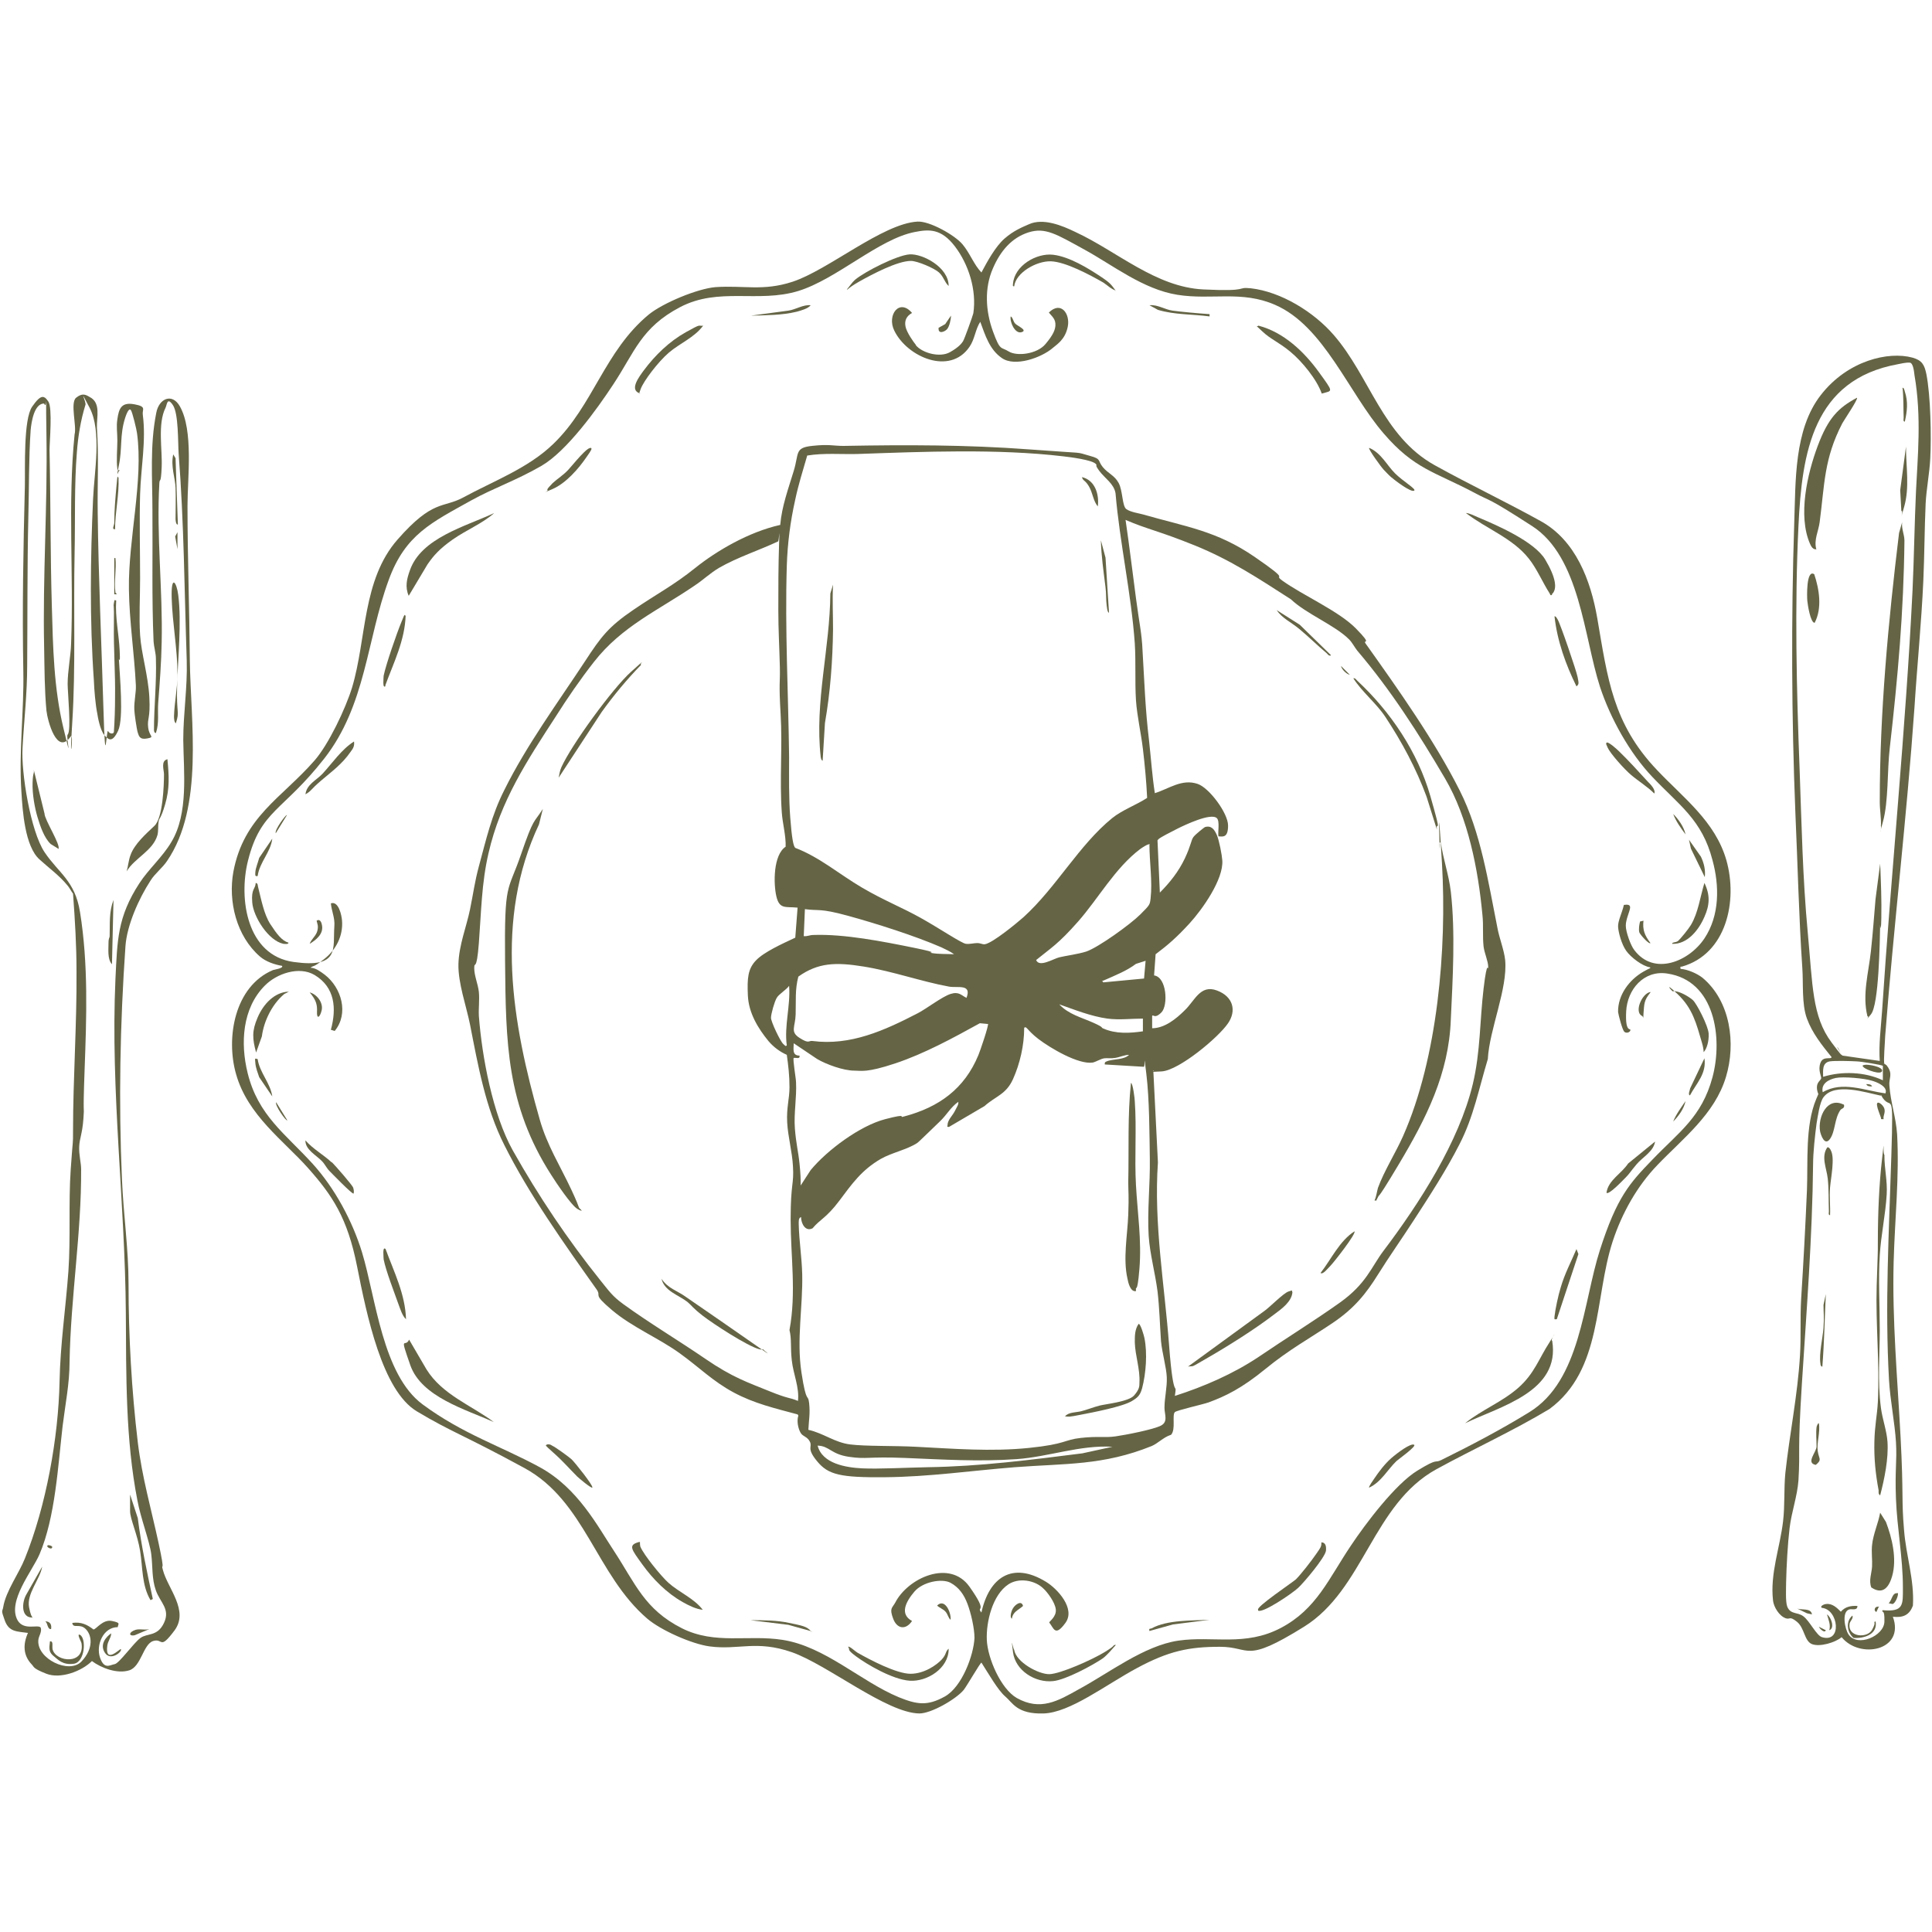 <svg xmlns="http://www.w3.org/2000/svg" xmlns:xlink="http://www.w3.org/1999/xlink" width="1080" zoomAndPan="magnify" viewBox="0 0 810 810" height="1080" preserveAspectRatio="xMidYMid meet" version="1.0"><path fill="#656546" d="M 411.465 114.238 C 413.887 109.715 417.281 103.414 421.156 100.02 C 425.035 96.625 428.754 95.172 431.336 94.039 C 437.316 91.293 445.234 94.523 450.887 97.273 C 468.34 105.352 484.496 120.379 504.531 121.348 C 524.566 122.316 517.945 120.215 524.406 120.863 C 537.172 122.316 550.906 130.879 559.145 140.414 C 574.336 157.863 579.668 182.91 601.48 195.027 C 616.023 203.105 631.371 210.379 645.914 218.457 C 660.617 226.535 666.918 243.34 669.664 259.176 C 674.027 284.543 676.129 303.285 694.711 322.836 C 705.699 334.469 719.109 344.324 723.793 360.645 C 728.641 377.773 723.793 399.91 705.215 405.242 C 704.566 405.402 704.406 404.918 704.566 406.211 C 707.477 406.371 711.516 408.148 713.777 409.926 C 725.57 419.785 727.836 437.559 723.633 451.453 C 718.949 467.125 705.535 477.305 694.871 488.453 C 686.309 497.34 680.008 508.652 676.129 520.445 C 668.375 544.199 671.93 574.254 649.629 590.734 C 634.281 599.945 617.961 607.375 602.289 615.941 C 575.465 630.645 571.91 666.352 546.703 682.027 C 521.5 697.699 524.566 690.426 511.48 690.426 C 498.395 690.426 489.992 692.203 476.742 699.312 C 463.492 706.426 448.625 718.059 437.477 718.379 C 426.328 718.703 424.551 713.855 421.48 711.27 C 418.41 708.688 414.371 701.578 411.465 697.051 C 410.816 697.375 405.324 706.91 404.031 708.523 C 400.801 712.402 390.457 718.379 385.449 718.379 C 371.715 718.219 346.832 697.859 331.965 692.691 C 317.102 687.52 309.668 691.883 297.551 690.266 C 290.117 689.297 277.031 683.48 271.375 678.633 C 249.883 660.211 245.359 629.352 219.832 615.457 C 194.301 601.559 189.293 600.43 174.75 591.703 C 160.207 582.977 153.746 551.309 149.707 530.949 C 145.668 510.59 139.363 501.219 129.184 489.746 C 119.004 478.273 103.816 467.609 98.969 450.32 C 94.609 435.133 98.324 413.48 114.48 406.695 C 114.965 406.535 119.168 405.887 118.199 404.918 C 115.129 404.434 111.41 403.141 108.988 401.039 C 99.133 392.477 95.578 377.934 97.84 365.492 C 102.203 342.387 118.035 334.633 131.77 318.957 C 137.75 312.172 144.859 297.145 147.605 288.258 C 153.746 267.738 151.805 243.176 166.672 226.211 C 181.535 209.246 185.738 213.125 194.141 208.602 C 206.906 201.652 221.445 196.32 231.949 186.141 C 248.754 169.984 253.438 147.199 272.02 131.852 C 278 127.004 292.379 121.023 299.973 120.379 C 311.93 119.57 320.012 122.156 332.289 118.117 C 347.156 113.27 370.098 93.719 384.641 92.91 C 389.648 92.586 400.312 98.566 403.547 102.441 C 406.777 106.32 408.23 110.844 411.465 114.238 Z M 383.996 144.777 C 386.902 148.168 394.176 149.945 398.215 147.684 C 402.254 145.422 403.223 143.809 403.707 143.16 C 404.355 142.191 407.746 132.656 408.07 131.367 C 409.523 121.672 406.133 110.844 400.312 103.25 C 394.496 95.656 389.328 96.141 383.512 97.273 C 368.484 100.18 350.871 116.984 334.715 121.992 C 317.746 127.164 301.43 120.215 285.109 128.781 C 268.789 137.344 266.043 147.684 257.156 161.098 C 250.371 171.438 237.605 189.211 226.941 195.352 C 216.277 201.492 207.066 204.559 197.695 209.73 C 180.891 219.102 169.902 224.113 162.957 243.18 C 153.746 268.223 153.422 295.691 135.973 317.988 C 118.52 340.285 109.312 339.641 103.98 360.809 C 99.938 376.805 103.492 400.555 123.047 403.301 C 142.598 406.051 139.527 397.648 140.172 388.438 C 140.496 384.883 139.043 382.137 138.719 378.742 C 141.949 377.609 143.242 383.75 143.402 386.012 C 143.891 392.477 140.82 398.293 135.809 402.172 C 130.801 406.051 131.934 404.434 130.156 405.727 C 132.254 405.727 134.355 407.34 136.133 408.633 C 143.242 414.129 146.312 424.953 140.336 432.227 L 138.719 431.738 C 141.141 422.852 140.496 413.965 131.934 408.797 C 125.469 404.918 115.938 408.148 110.926 413.32 C 101.555 422.852 100.746 437.395 103.816 449.836 C 108.18 467.609 119.492 475.203 131.125 487.969 C 140.336 498.148 147.766 511.883 151.805 525.133 C 157.621 544.359 160.371 576.352 177.176 588.793 C 193.977 601.234 210.297 606.406 226.293 615.133 C 242.289 623.855 250.531 639.852 257.48 650.355 C 266.367 663.93 270.242 674.754 285.918 682.672 C 299.812 689.621 313.547 685.258 328.09 687.52 C 345.863 690.266 360.891 704.969 376.887 711.594 C 384.48 714.664 388.844 715.312 396.113 711.27 C 403.383 707.23 408.23 693.82 408.555 686.711 C 408.555 682.672 407.102 676.371 405.645 672.492 C 404.191 668.613 402.09 665.543 398.535 663.605 C 394.98 661.668 386.902 663.121 383.348 667.32 C 379.793 671.523 377.047 676.695 382.379 679.602 C 379.793 683.48 376.078 682.996 374.461 678.633 C 372.848 674.27 373.977 674.27 375.27 672.008 C 380.602 661.504 398.215 653.586 406.453 665.223 C 414.695 676.855 409.039 673.137 411.465 676.047 C 414.695 661.344 424.391 654.559 438.445 663.121 C 443.293 666.027 451.051 674.43 446.688 680.41 C 442.324 686.387 441.84 682.672 439.902 680.25 C 439.902 679.762 442.973 677.824 442.648 674.754 C 442.324 671.684 438.93 667.32 437.477 666.027 C 433.922 662.473 427.137 661.344 422.773 664.25 C 416.148 668.613 413.402 679.926 413.727 687.52 C 414.047 695.113 419.543 708.039 426.328 711.918 C 436.184 717.41 443.457 713.211 452.344 708.203 C 464.945 701.414 479.648 689.941 494.031 687.844 C 508.41 685.742 521.984 690.426 537.012 682.512 C 552.035 674.594 557.047 661.828 566.418 647.934 C 572.559 638.723 585 622.242 594.207 616.586 C 603.418 610.93 601.156 613.68 604.387 612.062 C 616.828 605.922 629.434 599.297 641.227 592.027 C 662.719 578.777 663.688 546.137 670.797 524 C 677.906 501.867 683.238 496.047 692.773 486.191 C 703.922 474.559 713.453 468.418 717.977 451.613 C 722.34 435.293 719.109 411.059 698.91 408.148 C 689.219 406.695 682.27 414.773 681.785 423.984 C 681.301 433.195 683.723 430.934 683.562 431.902 C 683.398 432.871 681.785 433.355 680.977 432.547 C 680.168 431.738 678.555 425.602 678.391 424.309 C 678.23 417.199 683.078 410.734 689.055 407.34 C 695.035 403.949 691.965 406.855 691.801 405.562 C 688.57 405.078 683.723 401.363 681.785 398.617 C 679.844 395.871 678.555 391.023 678.391 388.598 C 678.23 386.176 680.168 382.457 680.816 379.387 C 682.109 379.227 683.723 379.066 683.398 380.844 C 683.078 382.621 681.621 385.527 681.621 388.113 C 681.621 390.699 683.723 396.516 685.176 398.293 C 693.418 409.281 708.121 403.141 714.586 393.445 C 721.047 383.75 720.887 371.309 717.977 360.645 C 713.617 343.68 703.922 337.539 692.773 325.746 C 683.238 315.727 675.16 301.184 670.797 287.934 C 664.012 266.93 662.395 233.484 642.359 220.559 C 622.324 207.629 625.715 210.699 617.961 206.5 C 601.48 197.773 592.918 196.645 580.152 181.777 C 565.449 164.812 555.105 136.699 534.586 127.812 C 520.527 121.672 508.086 125.871 493.707 123.609 C 479.328 121.348 466.562 111.168 454.766 104.703 C 442.973 98.242 438.285 95.172 431.176 97.434 C 424.066 99.695 419.379 105.352 416.309 112.461 C 412.594 120.863 413.242 130.559 416.309 138.961 C 419.379 147.363 419.543 145.262 422.934 147.363 C 426.328 149.461 434.73 148.492 438.285 144.293 C 441.84 140.09 442.324 138.152 442.484 136.535 C 442.648 133.789 441.195 132.82 439.738 131.043 C 444.75 126.031 448.789 131.527 447.656 137.02 C 446.527 142.516 442.973 144.453 441.355 145.906 C 436.668 149.945 425.52 153.984 420.027 150.109 C 414.855 146.555 413.078 140.574 410.977 134.922 C 408.879 138.152 408.715 142.191 406.453 145.422 C 398.215 157.543 380.277 149.625 374.945 138.637 C 371.715 132.172 377.047 124.902 382.379 131.203 C 380.117 132.496 379.148 134.273 379.633 136.859 C 380.117 139.445 383.188 143.645 383.996 144.613 Z M 383.996 144.777" fill-opacity="1" fill-rule="nonzero"></path><path fill="#656546" d="M 45.648 307 C 46.297 307.648 47.586 307.809 47.75 306.84 C 48.074 301.992 48.234 297.145 48.234 292.297 C 48.395 282.281 47.586 271.938 47.75 261.922 C 47.91 251.902 47.426 254.812 47.75 252.871 C 48.074 250.934 48.074 251.742 48.719 251.742 C 48.234 258.852 49.852 265.797 50.172 272.746 C 50.496 279.695 49.852 275.332 49.852 276.465 C 50.172 282.926 51.949 301.184 49.527 306.355 C 47.102 311.527 45.488 310.234 43.711 308.133 C 41.934 306.031 40.965 300.375 40.801 299.246 C 39.992 295.367 39.508 289.227 39.348 285.188 C 37.57 259.98 37.895 234.129 39.023 209.086 C 39.508 198.098 42.742 180.809 37.57 170.953 C 32.398 161.098 36.438 168.852 35.793 169.82 C 33.855 176.121 32.723 182.91 32.238 189.535 C 31.105 203.27 31.59 218.133 31.27 232.191 C 30.785 255.297 31.754 280.18 30.301 302.801 C 28.844 325.422 31.105 306.516 29.652 308.777 C 23.836 317.02 19.957 302.152 19.473 297.953 C 18.664 289.391 18.664 280.18 18.504 271.453 C 17.855 241.723 19.957 212.316 19.473 182.746 C 18.988 153.18 20.121 173.539 18.504 169.176 C 14.301 169.176 13.172 176.93 12.848 180.324 C 12.039 191.957 12.203 205.047 11.879 216.84 C 11.395 237.523 11.555 258.203 11.395 278.887 C 11.395 291.004 10.102 301.668 9.457 313.465 C 8.809 323.969 12.848 348.527 18.664 357.254 C 24.48 365.977 31.43 369.211 33.531 382.297 C 37.086 404.273 36.277 426.57 35.469 448.543 C 34.66 470.52 35.469 462.277 34.984 468.902 C 34.5 475.527 33.367 477.145 33.207 480.699 C 33.047 484.254 34.016 487.484 34.016 490.23 C 34.176 516.73 29.652 543.875 29.168 570.859 C 29.168 580.07 27.391 588.633 26.258 597.844 C 24.32 614.484 23.191 636.137 16.566 651.648 C 13.496 658.758 2.992 671.363 7.355 679.277 C 9.941 683.805 15.918 680.895 17.051 682.348 C 17.695 684.125 16.242 685.902 16.078 687.52 C 15.273 695.438 29.008 702.062 34.176 696.566 C 39.348 691.074 38.539 685.582 35.953 682.996 C 33.367 680.41 30.621 682.996 30.301 680.41 C 34.016 679.926 36.438 681.055 39.188 683.156 C 40.316 683.156 43.062 678.793 46.941 679.602 C 50.82 680.41 49.527 680.734 49.363 682.188 C 43.227 682.188 40.156 689.781 41.934 694.953 C 43.711 700.121 46.133 698.023 48.074 697.699 C 50.012 697.375 55.988 688.812 58.898 686.711 C 61.809 684.609 66.008 686.227 68.754 680.41 C 71.5 674.594 67.141 671.848 65.363 666.836 C 63.586 661.828 64.07 656.98 63.422 651.648 C 62.777 646.316 58.898 636.301 57.605 629.027 C 52.598 603.5 52.922 576.516 52.758 550.5 C 52.434 503.805 46.297 457.594 48.395 410.574 C 49.203 394.094 49.203 384.559 58.414 370.34 C 62.293 364.363 68.109 359.352 71.824 353.051 C 79.098 341.094 76.996 323.645 76.832 310.234 C 76.832 299.086 78.609 288.418 78.289 276.949 C 77.316 248.023 77.156 219.102 74.895 190.18 C 74.57 185.496 74.895 173.375 72.473 169.82 C 70.047 166.266 70.047 169.66 69.402 170.953 C 66.008 177.738 68.109 188.402 67.785 195.836 C 67.461 203.27 66.977 200.359 66.816 202.461 C 65.523 224.598 68.27 247.219 67.785 269.191 C 67.625 277.918 66.977 286.156 66.332 294.723 C 66.008 298.922 66.816 303.125 65.363 307.324 C 64.715 307.324 64.555 306.516 64.555 306.031 C 64.555 296.336 65.684 286.156 65.363 276.141 C 65.363 273.879 64.555 271.293 64.391 269.031 C 63.586 250.609 64.07 232.352 63.906 214.094 C 63.906 200.359 62.777 186.785 65.523 173.051 C 66.652 167.074 72.148 164.652 75.379 170.305 C 81.195 180.484 78.609 200.359 78.609 212.156 C 78.609 233.32 79.418 255.133 79.582 276.625 C 79.902 302.641 85.559 338.188 70.047 360.969 C 68.109 363.879 64.875 366.301 63.098 369.211 C 58.254 376.641 53.242 387.789 52.598 396.676 C 50.336 429.316 49.688 461.957 51.145 494.758 C 51.789 509.461 53.891 523.68 53.891 538.383 C 53.891 560.195 55.184 582.977 57.766 604.629 C 59.543 619.332 63.422 632.746 66.492 646.965 C 69.562 661.184 67.301 654.559 68.27 658.113 C 70.207 665.867 79.418 675.238 73.117 683.641 C 66.816 692.043 68.43 686.711 64.23 688.004 C 60.031 689.297 59.223 698.668 54.211 700.285 C 49.203 701.898 42.418 699.316 38.539 696.406 C 34.176 700.77 25.289 704 19.473 701.738 C 13.656 699.477 14.301 698.828 13.332 697.859 C 9.617 693.984 9.617 689.297 11.719 684.609 C 7.191 683.965 3.801 684.289 2.023 679.441 C 0.246 674.594 1.055 675.887 1.375 673.625 C 2.508 667 8 659.566 10.426 653.426 C 19.312 631.453 24.48 602.852 24.969 579.262 C 25.289 563.266 27.551 548.562 28.684 532.887 C 29.652 518.832 28.684 504.289 29.652 490.23 C 30.621 476.176 30.621 480.535 30.621 474.234 C 30.621 451.938 32.238 429.641 32.078 407.344 C 32.078 396.355 31.43 385.691 30.621 374.703 C 29.812 373.57 29.168 372.277 28.359 371.309 C 24.969 367.109 20.441 363.879 16.566 360.324 C 10.426 354.828 9.457 339.965 8.969 331.883 C 7.84 314.918 10.102 298.277 9.777 281.473 C 9.293 255.621 9.777 229.766 10.426 203.754 C 10.586 196.16 9.777 175.801 13.496 170.469 C 17.211 165.137 18.504 165.781 20.281 168.367 C 22.059 170.953 20.766 185.496 20.766 188.727 C 21.25 210.539 21.09 232.352 21.734 254.164 C 22.219 271.293 22.543 288.418 26.582 305.223 C 30.621 322.027 27.551 308.777 28.359 307.973 C 29.977 306.516 28.359 290.199 28.359 286.805 C 28.359 281.309 29.652 275.172 29.812 269.84 C 30.945 240.594 28.359 211.184 31.27 182.102 C 32.238 178.707 29.328 168.852 31.914 166.75 C 34.5 164.652 35.953 165.457 37.57 166.43 C 42.418 168.852 40.477 174.828 40.641 179.355 C 41.449 191.473 40.801 202.781 40.965 214.902 C 41.285 242.371 42.578 270.324 43.387 297.793 C 44.195 325.262 44.52 305.547 45.324 306.516 Z M 45.648 307" fill-opacity="1" fill-rule="nonzero"></path><path fill="#656546" d="M 789.719 445.797 C 789.719 445.961 790.852 446.281 791.172 446.93 C 793.758 450.32 791.82 452.098 792.141 455.168 C 792.629 462.117 794.891 468.418 795.375 475.527 C 796.344 493.301 794.406 511.238 793.922 529.012 C 793.273 553.57 795.535 578.129 796.828 602.527 C 798.121 626.926 797.152 628.543 798.281 641.469 C 799.09 652.133 802.645 662.312 802 673.141 C 800.543 677.18 797.797 678.309 793.598 677.824 C 798.766 692.043 779.699 695.758 772.105 686.387 C 769.523 688.648 762.898 690.59 759.664 689.297 C 756.434 688.004 756.594 682.512 753.363 679.926 C 750.133 677.34 750.617 679.117 748.68 678.473 C 745.93 677.5 743.668 673.785 743.348 671.039 C 742.055 659.727 746.254 648.902 747.547 637.914 C 748.355 631.289 747.871 624.18 748.516 617.555 C 750.293 601.234 753.688 584.754 754.656 568.273 C 755.141 560.355 754.656 552.926 755.141 544.523 C 756.109 529.332 756.918 514.145 757.566 499.117 C 758.051 487.16 756.758 471.973 761.441 460.824 C 766.129 449.676 762.574 459.691 762.574 459.371 C 762.574 459.047 761.605 457.43 761.766 455.492 C 761.926 453.555 763.383 452.906 763.543 452.098 C 763.703 451.293 762.09 448.707 763.219 445.637 C 764.352 442.566 767.582 444.344 767.906 443.211 C 763.867 438.203 759.828 433.195 757.566 427.055 C 755.301 420.914 756.109 412.188 755.625 405.727 C 754.172 384.234 753.688 362.422 752.719 340.77 C 751.102 300.699 750.941 259.496 752.234 219.426 C 752.879 201.812 752.07 180.16 763.383 165.621 C 774.691 151.078 791.82 147.199 801.836 149.945 C 805.875 151.078 806.848 153.016 807.652 156.895 C 809.43 165.941 809.754 183.07 809.27 192.281 C 808.945 198.582 807.652 204.883 807.332 211.184 C 806.848 222.012 806.848 232.676 806.363 243.5 C 805.555 261.273 803.777 278.887 802.645 296.66 C 799.414 342.711 793.918 388.598 790.363 434.488 C 790.363 436.102 789.559 445.312 790.043 445.961 Z M 788.102 444.988 C 787.617 437.879 788.586 430.934 789.074 423.824 C 792.949 365.008 798.93 306.355 801.836 247.539 C 802.484 233.645 802.645 219.75 803.293 205.852 C 803.938 191.957 805.715 174.828 802.645 157.219 C 802.484 155.926 802.16 152.207 800.707 152.047 C 799.254 151.887 796.504 152.531 795.699 152.695 C 760.148 159.156 755.465 189.695 754.012 220.559 C 752.395 253.844 753.203 289.227 754.496 322.512 C 755.301 344.973 755.789 368.402 757.887 390.699 C 759.988 412.996 759.664 426.086 767.906 437.07 C 776.145 448.059 769.523 438.203 770.328 439.012 C 771.137 439.82 771.461 441.598 772.43 442.566 L 788.266 444.828 Z M 789.559 446.93 C 789.234 446.445 779.863 444.988 778.41 444.988 C 775.824 444.828 769.359 444.668 767.098 444.988 C 763.867 445.637 764.352 448.867 764.352 451.453 C 772.27 449.027 781.801 449.352 789.395 452.906 L 789.395 446.766 Z M 790.527 458.238 C 791.496 455.492 786.648 453.555 784.711 453.07 C 781.801 452.098 772.754 451.293 769.684 451.938 C 766.613 452.582 763.383 454.359 764.191 457.914 C 772.43 453.07 781.801 457.27 790.527 458.402 Z M 788.586 459.371 C 782.285 458.078 769.199 453.715 764.512 460.016 C 762.898 462.117 762.09 468.258 761.605 471.004 C 760.957 475.852 760.148 483.285 760.148 487.969 C 759.828 518.832 757.402 549.371 755.465 579.906 C 753.523 610.445 754.816 607.215 754.012 620.625 C 753.523 627.41 751.102 633.875 750.293 640.66 C 749.484 647.449 749 656.496 748.84 663.281 C 748.84 665.867 748.516 671.523 749.324 673.625 C 750.777 677.016 753.523 675.723 756.109 677.664 C 758.695 679.602 761.605 685.742 763.867 686.387 C 772.43 688.973 770.812 674.754 763.867 674.109 C 762.734 673.461 764.836 672.492 765.645 672.492 C 768.23 672.168 770.168 674.109 771.785 675.723 C 773.562 673.625 775.984 673.141 778.73 673.301 C 778.73 675.402 776.469 674.43 775.34 674.754 C 771.945 675.723 773.562 683.156 775.016 685.258 C 778.73 690.75 789.879 685.902 790.043 679.926 C 790.203 673.945 788.91 676.695 789.234 675.078 C 798.281 675.887 797.797 672.816 797.797 665.383 C 797.797 653.266 795.375 640.824 794.891 628.383 C 794.406 615.941 795.375 612.707 794.891 604.629 C 794.406 596.551 792.465 587.016 791.98 578.613 C 790.203 547.27 791.98 516.086 792.949 484.738 C 793.922 453.391 792.949 467.289 788.586 459.047 Z M 788.586 459.371" fill-opacity="1" fill-rule="nonzero"></path><path fill="#656546" d="M 50.172 197.129 C 49.043 197.129 49.367 197.129 49.203 196.48 C 48.719 193.09 49.203 188.078 49.203 184.688 C 49.203 181.293 48.719 178.871 49.203 175.801 C 49.852 171.113 50.98 168.527 56.312 169.496 C 61.645 170.469 59.543 171.598 59.867 173.859 C 61.32 184.848 59.059 196.16 58.738 207.145 C 58.414 218.133 58.738 230.898 58.738 242.531 C 58.738 250.289 58.254 258.688 58.738 266.285 C 59.223 273.879 62.129 283.25 62.613 292.297 C 63.098 301.348 61.645 301.184 62.129 305.062 C 62.613 308.941 65.039 308.941 61.809 309.586 C 58.574 310.234 58.254 308.617 57.766 307.164 C 57.281 305.707 56.312 298.762 56.312 297.469 C 56.152 294.238 57.121 290.195 56.961 287.289 C 56.312 274.039 54.211 260.305 54.051 247.055 C 53.727 226.211 60.191 201.492 57.445 181.617 C 57.281 180.16 55.504 172.73 54.859 171.922 C 53.891 170.629 52.598 174.828 52.434 175.316 C 50.172 182.426 51.305 188.078 49.852 195.027 C 48.395 201.977 49.852 196.805 49.852 197.613 Z M 50.172 197.129" fill-opacity="1" fill-rule="nonzero"></path><path fill="#656546" d="M 70.207 318.473 C 70.855 325.258 71.18 330.594 69.238 337.215 C 67.301 343.84 66.816 342.547 66.492 344.488 C 66.168 346.426 66.492 348.203 66.008 350.145 C 64.07 356.77 56.477 359.676 53.082 365.332 C 53.727 363.23 53.891 360.645 54.699 358.547 C 56.312 353.859 61.32 349.496 64.715 346.266 C 68.27 343.035 68.754 329.301 68.754 324.613 C 68.754 322.836 67.301 318.957 70.207 318.312 Z M 70.207 318.473" fill-opacity="1" fill-rule="nonzero"></path><path fill="#656546" d="M 24.645 355.961 C 24.645 355.961 21.734 354.184 21.25 353.859 C 18.504 351.273 16.887 346.426 15.758 342.711 C 14.625 338.992 13.496 333.016 13.656 328.168 C 13.816 323.32 14.465 324.613 14.141 322.676 L 18.664 341.094 C 18.664 343.68 25.613 354.344 24.48 355.961 Z M 24.645 355.961" fill-opacity="1" fill-rule="nonzero"></path><path fill="#656546" d="M 73.926 303.285 C 72.957 303.125 72.957 301.023 72.957 300.215 C 73.117 294.723 74.41 288.418 74.41 282.766 C 74.41 272.262 72.309 261.438 71.984 250.934 C 71.664 240.43 74.086 244.148 74.734 249.48 C 76.188 260.789 74.57 276.141 74.25 287.773 C 73.926 299.406 75.379 298.113 73.762 303.125 Z M 73.926 303.285" fill-opacity="1" fill-rule="nonzero"></path><path fill="#656546" d="M 54.535 626.605 L 57.766 636.461 C 59.223 647.934 61.645 659.242 64.07 670.391 L 63.098 670.875 C 59.383 664.574 59.867 657.141 58.738 650.195 C 57.605 643.246 54.535 636.785 54.535 633.551 Z M 54.535 626.605" fill-opacity="1" fill-rule="nonzero"></path><path fill="#656546" d="M 46.941 404.273 C 45.004 402.172 45.488 398.133 45.488 395.547 C 45.488 392.961 45.973 393.445 45.973 392.316 C 46.133 387.145 45.648 382.457 47.586 377.289 Z M 46.941 404.273" fill-opacity="1" fill-rule="nonzero"></path><path fill="#656546" d="M 13.816 678.148 C 8.648 678.473 9.133 671.684 11.07 668.453 L 17.695 656.82 C 16.727 662.312 11.07 668.129 12.203 673.945 C 13.332 679.762 14.301 677.824 13.98 678.148 Z M 13.816 678.148" fill-opacity="1" fill-rule="nonzero"></path><path fill="#656546" d="M 20.926 688.164 C 22.543 687.844 21.734 690.266 22.059 691.559 C 23.512 696.891 35.633 698.023 34.176 688.973 C 34.176 688.488 31.914 684.609 33.531 685.418 C 36.277 686.871 35.633 696.891 30.945 697.535 C 26.258 698.184 24.32 695.758 22.867 694.629 C 20.281 692.691 20.605 691.234 20.926 688.328 Z M 20.926 688.164" fill-opacity="1" fill-rule="nonzero"></path><path fill="#656546" d="M 74.41 219.91 C 73.762 219.91 73.602 217.973 73.602 217.648 C 73.602 213.285 73.762 208.922 73.602 204.559 C 73.441 200.199 71.5 195.512 72.633 190.504 L 73.602 192.117 L 74.57 219.91 Z M 74.41 219.91" fill-opacity="1" fill-rule="nonzero"></path><path fill="#656546" d="M 48.395 221.848 C 46.617 222.172 47.91 220.234 47.91 219.266 C 47.91 213.934 48.395 208.602 48.879 203.27 C 49.367 197.938 49.203 200.359 49.688 200.199 C 50.012 207.469 48.234 214.738 48.234 222.012 Z M 48.395 221.848" fill-opacity="1" fill-rule="nonzero"></path><path fill="#656546" d="M 62.613 682.996 L 56.477 685.582 C 54.375 686.066 53.727 684.773 55.988 683.641 C 58.254 682.512 60.191 683.641 62.613 682.996 Z M 62.613 682.996" fill-opacity="1" fill-rule="nonzero"></path><path fill="#656546" d="M 50.656 691.398 C 51.465 692.367 46.457 696.566 44.031 693.012 C 41.609 689.457 44.52 686.227 46.617 684.773 C 46.617 686.551 45.324 687.844 45.004 689.781 C 43.871 698.023 50.336 691.074 50.656 691.398 Z M 50.656 691.398" fill-opacity="1" fill-rule="nonzero"></path><path fill="#656546" d="M 48.395 248.512 C 48.395 248.512 49.043 248.996 48.879 249.156 L 47.91 249.156 C 47.91 249.156 47.91 233.969 47.91 233.969 L 48.395 233.969 C 48.879 238.492 47.75 243.984 48.395 248.348 Z M 48.395 248.512" fill-opacity="1" fill-rule="nonzero"></path><path fill="#656546" d="M 74.41 230.25 L 73.441 224.918 L 74.41 223.141 Z M 74.41 230.25" fill-opacity="1" fill-rule="nonzero"></path><path fill="#656546" d="M 21.414 682.996 C 19.797 683.156 20.121 680.57 18.988 679.762 C 21.09 679.762 21.734 681.219 21.414 682.996 Z M 21.414 682.996" fill-opacity="1" fill-rule="nonzero"></path><path fill="#656546" d="M 19.957 647.934 C 20.281 647.609 21.898 648.094 21.898 648.578 C 21.898 650.031 19.148 648.578 19.957 647.934 Z M 19.957 647.934" fill-opacity="1" fill-rule="nonzero"></path><path fill="#656546" d="M 490.477 601.723 C 487.727 602.691 485.465 605.113 482.883 606.246 C 462.523 614.484 446.688 613.516 425.52 615.133 C 407.102 616.586 389.648 619.172 371.07 619.332 C 352.488 619.496 347.316 618.363 342.629 612.707 C 337.945 607.055 340.691 606.73 339.562 604.469 C 338.43 602.207 336.652 602.367 335.684 600.75 C 334.715 599.137 333.906 595.902 334.715 593.48 L 334.391 592.996 C 324.855 590.41 316.293 588.473 307.566 583.785 C 298.844 579.102 293.188 573.281 285.109 567.465 C 276.223 561.004 265.074 556.48 256.508 549.207 C 247.945 541.938 252.469 543.875 250.047 540.484 C 236.637 521.578 221.77 500.734 211.43 480.051 C 203.512 464.379 200.441 446.766 197.047 429.477 C 195.434 421.562 192.039 412.188 192.199 404.273 C 192.363 396.355 195.594 388.438 197.047 381.328 C 198.504 374.219 198.988 369.855 200.766 363.23 C 203.836 351.922 206.098 341.742 211.43 331.238 C 220.801 312.332 233.887 294.559 245.359 277.109 C 251.984 266.93 255.215 262.73 265.395 255.781 C 275.574 248.832 282.363 245.441 291.41 238.168 C 300.457 230.898 314.031 222.98 327.117 220.07 C 327.766 212.316 330.512 204.883 332.773 197.449 C 335.035 190.02 333.098 187.758 340.367 186.949 C 347.641 186.141 349.254 186.949 353.617 186.949 C 379.633 186.465 405.484 186.465 431.336 188.402 C 457.191 190.34 449.918 189.211 457.027 191.148 C 461.875 192.441 460.098 193.09 462.359 195.836 C 464.621 198.582 467.207 199.227 468.984 202.461 C 470.762 205.691 470.438 212.156 472.215 213.449 C 473.992 214.738 477.711 215.227 479.328 215.711 C 497.262 220.879 510.027 222.496 526.023 233.484 C 542.02 244.469 533.453 240.27 537.496 243.34 C 546.219 249.641 561.246 256.105 568.52 263.535 C 575.789 270.969 571.102 267.898 572.559 269.84 C 586.129 288.906 601.48 310.555 611.98 331.398 C 620.867 349.012 623.938 369.695 627.816 389.082 C 628.625 393.445 630.562 398.133 631.047 402.496 C 632.18 414.453 624.426 431.578 623.777 444.02 C 620.062 456.301 617.801 468.258 611.98 479.566 C 606.488 490.395 599.379 501.379 592.754 511.559 C 587.746 519.316 582.574 526.586 577.727 534.344 C 572.879 542.098 568.031 548.398 558.66 554.703 C 549.289 561.004 540.402 565.852 530.547 573.93 C 520.691 582.008 513.742 585.402 506.633 587.988 C 504.371 588.793 493.547 591.219 492.574 592.027 C 491.281 593.32 493.059 599.297 490.961 601.559 Z M 480.941 334.469 C 480.617 327.684 479.973 320.734 479.164 313.949 C 478.355 307.164 476.742 300.375 476.258 293.59 C 475.77 285.836 476.258 277.594 475.77 269.84 C 474.316 248.996 469.469 227.668 467.691 206.824 C 467.047 202.781 463.168 200.52 460.906 197.449 C 458.645 194.383 460.262 195.512 459.453 194.543 C 457.836 192.766 448.465 191.633 445.719 191.312 C 418.25 188.078 387.066 189.371 359.434 190.34 C 352.488 190.504 345.379 189.855 338.43 190.988 C 336.652 197.129 334.715 203.27 333.422 209.406 C 331.32 218.781 330.188 227.668 329.867 237.199 C 329.059 264.02 330.512 290.684 330.836 317.344 C 330.836 325.582 330.672 334.469 331.32 342.871 C 331.965 351.273 332.613 354.828 333.422 355.477 C 343.602 359.352 352.004 366.625 361.375 372.117 C 370.746 377.609 378.016 380.359 386.094 384.883 C 394.176 389.406 403.223 395.547 405 395.707 C 406.777 395.871 408.23 395.387 409.688 395.387 C 411.141 395.387 411.949 396.031 412.918 395.871 C 416.148 395.387 426.328 386.984 429.074 384.559 C 442.809 372.117 452.344 354.344 466.238 343.035 C 470.438 339.641 476.258 337.539 480.781 334.633 Z M 579.988 524.484 C 595.016 504.613 611.66 478.758 617.477 454.523 C 620.707 440.949 620.383 428.023 622 414.453 C 623.617 400.879 623.938 407.828 623.938 405.402 C 623.938 402.98 622.324 399.586 622 396.84 C 621.516 392.637 622 387.789 621.516 383.59 C 619.738 364.523 615.535 342.871 605.844 326.391 C 594.855 307.648 583.059 289.227 569.004 272.746 C 567.871 271.293 566.902 269.355 565.609 268.062 C 559.629 262.082 547.676 257.398 541.211 251.258 C 527.637 242.531 516.004 234.777 500.816 228.637 C 485.629 222.496 481.266 222.012 471.895 217.973 C 473.508 228.957 474.801 239.785 476.258 250.773 C 477.711 261.758 478.68 265.312 479.004 272.586 C 479.812 285.996 480.133 297.145 481.75 310.555 C 482.559 317.828 483.043 325.258 484.172 332.531 C 489.992 330.754 495.484 326.391 502.109 328.652 C 506.957 330.27 514.875 340.934 514.875 346.102 C 514.875 351.273 512.773 350.789 510.836 350.629 C 510.512 348.852 511.48 344.324 510.188 343.035 C 507.766 340.609 496.613 345.941 493.707 347.395 C 490.797 348.852 486.438 351.113 485.789 351.758 C 485.145 352.406 485.305 352.242 485.305 352.727 L 486.273 374.219 C 490.477 370.016 494.191 365.332 496.777 359.836 C 499.363 354.344 499.363 352.242 500.332 350.949 C 501.301 349.656 504.855 346.91 505.18 346.75 C 507.926 345.941 509.219 347.879 510.188 350.145 C 511.156 352.406 512.289 358.383 512.449 360.645 C 513.098 368.562 504.047 381.328 498.715 387.145 C 493.383 392.961 489.668 396.191 484.496 400.07 L 483.852 408.957 C 489.184 409.605 489.828 421.562 486.922 424.469 C 484.012 427.379 483.527 425.117 483.043 425.922 L 483.043 431.094 C 488.215 431.094 493.062 427.215 496.777 423.5 C 500.977 419.461 503.238 412.676 510.188 415.258 C 517.137 417.844 518.43 423.824 514.875 428.992 C 510.836 434.973 494.352 448.707 487.082 449.191 C 479.812 449.676 484.82 449.027 483.527 448.707 L 485.465 487.324 C 483.688 513.336 488.215 538.383 490.152 564.074 C 492.09 589.766 493.547 577.969 492.574 585.238 C 504.695 581.363 516.973 576.031 527.637 568.922 C 538.789 561.328 550.582 554.055 561.73 546.137 C 572.879 538.219 574.98 531.109 579.988 524.484 Z M 334.227 380.52 C 329.383 380.035 326.797 381.328 325.504 375.832 C 324.211 370.34 324.211 358.383 329.383 354.992 C 329.543 350.305 328.09 345.297 327.766 340.609 C 326.797 326.875 328.09 312.98 327.281 299.406 C 326.473 285.836 327.117 286.641 326.957 279.531 C 326.797 272.422 326.312 264.02 326.312 255.781 C 326.312 246.57 326.312 237.359 326.633 227.988 C 326.957 218.617 326.633 227.344 326.148 227.02 C 318.23 230.734 309.184 233.645 301.59 238.008 C 297.711 240.27 294.805 243.18 291.086 245.602 C 275.898 255.941 260.711 262.566 249.078 277.434 C 243.258 284.863 237.926 292.621 232.918 300.539 C 220.961 318.957 209.812 335.762 204.805 357.738 C 201.895 370.18 201.734 382.781 200.766 395.387 C 199.797 407.988 198.824 402.656 198.824 405.887 C 198.824 409.121 200.441 412.676 200.766 415.906 C 201.086 419.137 200.602 422.691 200.766 425.922 C 202.059 443.051 206.582 467.289 214.984 482.312 C 225.809 501.543 238.09 519.801 251.824 536.93 C 255.379 541.289 256.672 543.391 261.355 546.785 C 272.504 554.863 284.461 561.973 295.773 569.727 C 307.082 577.484 313.547 579.586 322.273 583.141 C 330.996 586.695 330.672 585.727 334.551 587.34 C 335.199 581.684 332.613 576.191 331.965 570.375 C 331.32 564.559 331.965 561.648 330.996 557.609 C 333.906 541.938 331.48 526.75 331.48 511.238 C 331.48 495.727 332.938 496.695 332.449 488.938 C 332.129 482.801 330.352 476.66 330.027 470.52 C 329.703 464.379 330.996 460.664 330.996 455.816 C 330.996 450.969 330.512 446.766 329.867 442.242 C 326.957 440.949 324.371 439.012 322.273 436.586 C 317.746 431.094 313.871 424.629 313.547 417.359 C 313.223 410.09 313.547 406.211 316.941 402.656 C 320.332 399.102 327.926 395.707 333.422 393.121 L 334.391 380.52 Z M 482.074 354.02 C 481.59 353.535 478.68 355.477 478.035 355.961 C 467.531 363.879 460.422 376.805 452.02 386.336 C 443.617 395.871 440.547 397.484 434.406 402.496 C 435.699 405.727 441.516 402.008 444.102 401.363 C 446.688 400.719 451.859 400.07 455.414 398.941 C 460.582 397.164 473.992 387.469 478.035 383.43 C 482.074 379.387 482.074 379.387 482.395 376.641 C 483.203 369.531 481.91 361.293 481.91 354.184 Z M 399.992 400.07 C 398.535 398.941 396.273 397.969 394.66 397.164 C 383.512 392.316 367.191 387.145 355.395 383.914 C 343.602 380.68 343.277 381.973 337.461 381.164 L 336.977 392.477 C 338.43 392.637 339.562 391.992 341.016 391.992 C 353.941 391.508 370.262 394.738 383.023 397.324 C 395.789 399.91 387.871 399.102 390.781 399.586 C 393.691 400.07 397.082 399.91 399.992 400.07 Z M 462.523 411.867 L 479.648 410.25 L 480.297 402.816 L 476.258 404.109 C 472.379 407.02 467.855 408.797 463.492 410.734 C 459.129 412.676 462.199 410.41 462.523 411.867 Z M 405.16 418.492 C 407.586 412.352 401.605 414.289 397.891 413.645 C 386.418 411.543 374.137 407.18 362.18 405.242 C 350.227 403.301 342.953 403.625 334.715 409.441 C 333.258 414.773 333.742 419.945 333.582 425.277 C 333.422 430.609 331.16 432.547 335.199 435.133 C 339.238 437.719 338.914 436.266 340.531 436.426 C 356.527 438.527 370.746 432.062 384.801 424.793 C 388.52 422.852 394.98 417.844 398.535 416.715 C 402.09 415.582 403.062 417.359 405.16 418.328 Z M 329.867 438.363 C 328.734 429.961 331.48 421.723 330.836 413.32 C 329.543 415.098 326.633 416.715 325.664 418.328 C 324.695 419.945 323.242 425.117 323.242 426.73 C 323.242 428.348 327.117 436.586 328.41 437.719 C 329.703 438.848 329.059 438.527 329.867 438.363 Z M 479.164 427.055 C 474.316 427.055 469.309 427.699 464.301 427.055 C 457.352 426.086 450.566 423.34 444.102 421.074 C 447.98 425.277 453.473 426.57 458.484 428.832 C 463.492 431.094 461.066 430.609 462.684 431.254 C 467.855 433.516 473.672 433.195 479.164 432.387 Z M 414.211 429.316 L 410.816 428.992 C 399.668 435.133 387.551 441.758 375.43 445.797 C 363.312 449.836 361.211 448.867 358.141 448.867 C 353.617 448.867 346.508 446.281 342.629 444.02 L 332.773 437.395 C 332.773 439.656 331.965 442.566 335.199 442.566 C 335.52 444.184 333.742 443.375 332.773 443.535 C 332.289 444.02 333.742 452.262 333.742 453.715 C 334.066 460.18 332.773 466.801 333.258 473.105 C 333.742 479.406 334.715 482.961 335.199 487.809 C 335.684 492.656 335.684 493.949 335.684 497.02 L 339.883 490.555 C 346.832 482.152 360.566 471.973 371.07 469.227 C 381.57 466.48 376.238 468.902 378.984 468.094 C 393.691 464.219 404.355 456.461 410.172 442.406 C 410.816 440.949 414.695 429.641 414.211 429.156 Z M 473.508 442.242 C 471.41 442.242 469.633 443.211 467.531 443.535 C 465.43 443.859 464.461 443.535 463.008 443.695 C 461.551 443.859 459.613 445.152 458.16 445.473 C 452.18 446.445 440.223 439.336 435.375 435.617 C 430.531 431.902 430.367 429.961 429.398 430.934 C 429.398 438.203 427.621 445.961 424.711 452.422 C 421.805 458.887 417.441 459.531 412.754 463.734 L 397.891 472.457 C 397.082 472.457 397.082 472.457 397.246 471.812 C 397.246 469.551 399.344 467.773 400.312 465.832 C 401.285 463.895 401.93 463.086 401.77 461.957 C 398.699 464.055 396.758 467.609 394.176 470.035 C 391.59 472.457 385.449 478.598 384.48 479.246 C 380.277 481.992 373.816 483.285 369.293 485.867 C 361.211 490.555 357.172 496.371 351.84 503.48 C 346.508 510.59 343.762 511.238 340.691 514.953 C 337.621 516.57 335.844 512.852 335.844 510.266 C 334.715 510.59 334.875 512.207 334.875 513.336 C 335.035 520.285 336.168 527.234 336.328 534.18 C 336.652 547.754 333.906 561.488 336.008 575.383 C 338.105 589.281 338.754 583.945 339.238 588.309 C 339.723 592.672 339.074 595.742 338.914 599.457 C 345.379 600.914 349.902 604.789 356.527 605.598 C 363.152 606.406 374.945 606.082 383.996 606.566 C 399.828 607.375 415.504 608.668 431.336 607.055 C 447.172 605.438 445.879 603.66 453.152 602.852 C 460.422 602.043 463.168 602.852 467.691 602.207 C 472.215 601.559 483.688 599.297 486.758 597.68 C 489.828 596.066 488.215 592.996 488.215 590.25 C 488.215 586.047 489.344 581.684 489.184 577.484 C 489.02 573.281 487.242 567.305 486.758 562.297 C 486.273 555.348 486.113 548.398 485.305 541.453 C 484.336 533.859 482.074 525.617 481.59 518.184 C 480.941 508.004 482.234 496.535 482.074 485.867 C 481.91 475.203 481.91 460.984 480.617 450.32 C 479.328 439.656 480.297 447.574 479.488 447.25 L 463.168 446.281 C 463.168 445.473 463.168 445.312 463.977 444.988 C 466.562 443.859 471.41 444.504 473.508 442.082 Z M 466.398 606.566 C 452.828 605.762 439.738 610.77 426.328 611.738 C 410.172 612.871 395.469 611.902 379.469 611.254 C 363.473 610.609 363.473 611.902 355.879 610.77 C 348.285 609.637 347.801 606.246 342.793 606.082 C 344.73 613.68 354.75 615.293 361.535 615.617 C 368.32 615.941 380.441 615.293 389.004 615.133 C 410.816 614.809 432.145 612.062 453.797 609.316 Z M 466.398 606.566" fill-opacity="1" fill-rule="nonzero"></path><path fill="#656546" d="M 207.066 215.227 C 202.059 219.586 195.27 222.336 189.777 226.211 C 184.285 230.09 181.859 232.836 179.273 236.555 L 171.355 249.801 C 169.742 246.086 170.551 242.691 171.844 239.137 C 176.527 225.566 195.109 220.719 206.906 215.227 Z M 207.066 215.227" fill-opacity="1" fill-rule="nonzero"></path><path fill="#656546" d="M 207.066 596.227 C 195.27 590.895 176.688 585.727 172.004 572.312 C 167.316 558.902 169.902 565.367 171.52 561.648 L 178.789 574.09 C 185.414 584.754 197.531 589.117 207.066 596.227 Z M 207.066 596.227" fill-opacity="1" fill-rule="nonzero"></path><path fill="#656546" d="M 650.762 249.316 C 649.953 249.965 649.953 249.156 649.629 248.672 C 646.723 244.148 644.297 238.332 640.906 234.129 C 634.117 225.566 623.133 221.688 614.566 215.062 C 616.344 215.227 617.961 216.195 619.578 216.84 C 627.656 220.234 643.328 227.02 647.852 234.613 C 652.379 242.207 653.023 247.055 650.602 249.156 Z M 650.762 249.316" fill-opacity="1" fill-rule="nonzero"></path><path fill="#656546" d="M 650.762 562.133 C 654.316 583.461 628.949 589.602 614.246 596.711 C 621.191 591.059 629.758 587.824 636.543 581.848 C 643.328 575.867 645.105 569.727 649.629 562.781 C 654.156 555.832 649.629 561.973 650.762 562.133 Z M 650.762 562.133" fill-opacity="1" fill-rule="nonzero"></path><path fill="#656546" d="M 268.305 646.477 C 268.305 647.125 268.305 647.77 268.465 648.418 C 269.922 651.973 277.352 661.02 280.262 663.605 C 284.785 667.645 290.926 670.07 294.641 674.918 C 291.734 674.594 288.824 673.141 286.238 671.684 C 279.613 667.969 273.797 662.152 269.273 655.852 C 264.75 649.547 263.133 647.77 267.98 646.477 Z M 268.305 646.477" fill-opacity="1" fill-rule="nonzero"></path><path fill="#656546" d="M 554.137 164.973 C 552.035 158.996 545.898 151.562 541.051 147.523 C 536.203 143.484 532.648 142.191 529.254 138.961 C 525.859 135.727 526.992 137.184 527.637 136.535 C 538.141 139.281 546.703 147.363 553.008 156.086 C 559.309 164.812 558.66 163.68 554.297 164.973 Z M 554.137 164.973" fill-opacity="1" fill-rule="nonzero"></path><path fill="#656546" d="M 527.477 674.918 C 526.184 673.945 542.344 663.121 543.312 662.152 C 545.574 659.891 549.938 654.234 551.715 651.648 C 553.492 649.062 554.137 648.418 553.977 646.641 C 555.914 646.641 556.074 648.578 555.914 650.195 C 555.43 653.102 546.867 663.281 544.281 665.707 C 541.695 668.129 529.254 676.531 527.477 675.238 Z M 527.477 674.918" fill-opacity="1" fill-rule="nonzero"></path><path fill="#656546" d="M 294.805 136.535 C 291.086 141.543 284.945 143.969 280.422 147.848 C 275.898 151.723 269.922 159.641 268.629 163.035 C 267.336 166.43 268.465 164.328 268.465 164.973 C 263.457 163.68 268.145 157.703 269.922 155.277 C 274.605 148.977 280.586 143.16 287.531 139.281 C 294.48 135.406 292.379 136.859 294.965 136.535 Z M 294.805 136.535" fill-opacity="1" fill-rule="nonzero"></path><path fill="#656546" d="M 467.855 121.832 C 465.754 121.188 464.301 119.57 462.523 118.438 C 457.191 115.367 446.688 109.715 440.547 109.551 C 434.406 109.391 425.844 114.398 425.199 120.055 C 424.391 120.055 424.711 119.41 424.711 118.922 C 425.359 111.328 434.57 105.996 441.516 106.805 C 448.465 107.613 456.383 112.621 461.066 115.691 C 465.754 118.762 465.914 119.41 467.855 121.992 Z M 467.855 121.832" fill-opacity="1" fill-rule="nonzero"></path><path fill="#656546" d="M 467.855 689.621 C 466.238 691.398 464.301 693.82 462.359 695.273 C 457.836 698.344 446.688 704.324 441.516 704.809 C 434.086 705.617 425.684 700.445 424.711 692.691 C 423.742 684.934 424.551 690.914 425.199 691.719 C 426.004 696.891 435.539 702.062 440.062 701.898 C 444.586 701.738 457.836 695.922 463.328 692.527 C 468.824 689.137 465.914 689.941 467.691 689.621 Z M 467.855 689.621" fill-opacity="1" fill-rule="nonzero"></path><path fill="#656546" d="M 397.73 119.895 C 395.953 118.277 395.629 116.016 393.691 114.238 C 391.75 112.461 384.641 109.391 381.895 109.391 C 376.238 109.391 365.574 115.047 360.402 117.953 C 355.234 120.863 355.395 121.672 355.07 121.348 C 356.203 120.055 357.172 118.438 358.465 117.309 C 362.504 113.914 376.078 106.969 381.41 106.645 C 386.742 106.32 397.73 111.977 397.73 119.895 Z M 397.73 119.895" fill-opacity="1" fill-rule="nonzero"></path><path fill="#656546" d="M 397.73 691.398 C 397.73 699.477 388.68 705.133 381.41 704.648 C 374.137 704.16 363.312 697.699 358.949 694.469 C 354.586 691.234 356.688 691.883 355.559 690.426 C 356.043 689.941 358.789 692.527 359.434 692.852 C 364.766 695.922 375.914 701.738 381.734 701.738 C 387.551 701.738 392.719 698.023 394.82 695.758 C 396.922 693.496 396.273 692.367 397.73 691.234 Z M 397.73 691.398" fill-opacity="1" fill-rule="nonzero"></path><path fill="#656546" d="M 120.945 415.582 C 120.621 416.391 119.652 416.23 118.844 417.035 C 113.996 421.238 110.605 428.184 109.797 434.488 L 107.371 441.273 C 105.758 435.293 105.594 432.227 108.02 426.57 C 110.441 420.914 115.129 415.906 121.105 415.742 Z M 120.945 415.582" fill-opacity="1" fill-rule="nonzero"></path><path fill="#656546" d="M 120.945 395.223 C 120.945 396.031 119.328 395.707 118.844 395.707 C 112.543 394.414 106.242 384.398 105.758 378.418 C 105.27 372.441 107.051 372.926 107.211 370.18 C 108.18 370.34 108.02 371.148 108.18 371.793 C 109.473 376.805 110.605 383.266 113.352 387.469 C 116.098 391.668 118.199 394.414 120.945 395.223 Z M 120.945 395.223" fill-opacity="1" fill-rule="nonzero"></path><path fill="#656546" d="M 701.012 395.707 C 701.172 394.898 702.465 395.223 703.438 394.578 C 704.727 393.445 707.961 389.406 708.93 387.789 C 712 382.621 712.809 375.996 714.586 370.18 C 717.008 375.188 716.848 379.387 714.586 384.398 C 712.324 389.73 707.477 396.031 701.012 395.707 Z M 701.012 395.707" fill-opacity="1" fill-rule="nonzero"></path><path fill="#656546" d="M 714.262 441.273 C 714.262 439.98 713.938 438.527 713.617 437.395 C 711.191 429.156 709.738 422.852 703.273 416.715 C 696.812 410.574 701.496 416.391 701.496 415.582 C 703.758 415.258 708.121 417.844 709.738 419.297 C 711.352 420.754 716.199 430.125 716.363 433.355 C 716.523 436.586 715.555 439.82 714.262 441.113 Z M 714.262 441.273" fill-opacity="1" fill-rule="nonzero"></path><path fill="#656546" d="M 128.055 333.176 C 128.379 328.977 132.738 327.035 135.164 324.453 C 139.363 319.926 143.082 314.273 148.414 310.879 C 148.734 312.816 147.93 313.949 146.957 315.242 C 143.402 320.414 139.043 323.48 134.516 327.359 C 129.992 331.238 130.641 331.562 128.055 333.016 Z M 128.055 333.176" fill-opacity="1" fill-rule="nonzero"></path><path fill="#656546" d="M 673.543 499.926 C 674.352 494.754 679.844 492.008 682.594 487.809 L 693.902 478.598 C 693.258 482.801 688.73 485.062 686.148 488.133 C 683.562 491.199 683.238 492.008 681.621 493.625 C 680.008 495.242 674.512 501.059 673.543 500.086 Z M 673.543 499.926" fill-opacity="1" fill-rule="nonzero"></path><path fill="#656546" d="M 690.832 327.684 C 691.965 328.816 694.227 331.078 693.578 332.691 C 690.672 329.785 686.953 327.523 683.887 324.938 C 680.816 322.352 674.996 315.727 674.027 313.465 C 673.059 311.203 673.383 312.172 673.543 311.363 C 674.191 310.719 678.066 314.273 678.715 314.918 C 682.43 318.473 687.277 323.805 690.832 327.684 Z M 690.832 327.684" fill-opacity="1" fill-rule="nonzero"></path><path fill="#656546" d="M 139.203 487.324 C 140.496 488.617 147.766 496.855 148.09 497.988 C 148.414 499.117 148.414 499.602 148.25 500.41 C 147.766 500.895 138.879 491.688 138.07 490.879 C 136.941 489.746 136.133 487.969 135 486.84 C 132.738 484.414 127.891 481.992 128.055 478.113 C 131.125 481.668 135.809 484.254 139.043 487.324 Z M 139.203 487.324" fill-opacity="1" fill-rule="nonzero"></path><path fill="#656546" d="M 652.699 553.086 C 651.406 553.246 651.73 553.086 651.73 551.953 C 652.055 548.883 653.348 542.906 654.316 539.836 C 655.934 534.18 658.68 529.012 660.941 523.68 L 661.75 525.777 Z M 652.699 553.086" fill-opacity="1" fill-rule="nonzero"></path><path fill="#656546" d="M 651.73 258.367 C 652.379 258.367 652.699 259.176 653.023 259.66 C 654.156 261.438 660.941 281.309 661.426 283.895 C 661.91 286.48 662.07 286.805 660.941 287.773 C 656.418 278.562 652.863 268.707 651.73 258.367 Z M 651.73 258.367" fill-opacity="1" fill-rule="nonzero"></path><path fill="#656546" d="M 161.664 523.68 C 165.219 533.375 169.902 542.582 170.227 553.086 C 168.609 551.633 167.801 548.723 166.996 546.621 C 165.219 541.613 161.824 532.887 160.855 528.043 C 160.855 527.395 160.207 522.223 161.664 523.68 Z M 161.664 523.68" fill-opacity="1" fill-rule="nonzero"></path><path fill="#656546" d="M 161.664 287.613 C 160.207 289.066 160.855 283.895 160.855 283.25 C 161.824 278.562 166.348 265.477 168.289 260.789 C 170.227 256.105 169.258 258.367 170.066 258.043 C 169.742 268.547 165.055 277.754 161.5 287.449 Z M 161.664 287.613" fill-opacity="1" fill-rule="nonzero"></path><path fill="#656546" d="M 248.43 623.695 C 247.945 624.18 242.613 619.656 241.969 619.012 C 238.25 615.293 236.148 612.707 231.949 608.992 C 227.75 605.277 228.879 606.082 229.363 605.598 C 230.172 605.438 230.816 605.598 231.465 606.082 C 232.918 606.73 238.25 610.609 239.543 611.738 C 240.836 612.871 248.914 623.051 248.27 623.535 Z M 248.43 623.695" fill-opacity="1" fill-rule="nonzero"></path><path fill="#656546" d="M 592.918 605.762 C 593.887 606.406 585.969 612.062 585.484 612.547 C 581.766 616.102 579.02 621.434 574.012 623.695 C 573.688 623.371 575.789 620.465 576.113 619.98 C 578.051 617.07 580.637 613.68 583.223 611.414 C 585.805 609.152 591.625 604.789 592.914 605.762 Z M 592.918 605.762" fill-opacity="1" fill-rule="nonzero"></path><path fill="#656546" d="M 247.945 188.078 C 248.27 188.402 246.328 190.988 246.008 191.473 C 242.613 196.48 237.281 202.621 231.625 205.047 C 225.973 207.469 230.332 205.691 229.527 205.531 C 229.039 205.047 231.305 203.105 231.625 202.621 C 233.727 200.684 236.148 199.227 238.25 196.965 C 240.352 194.703 246.652 186.625 247.945 187.918 Z M 247.945 188.078" fill-opacity="1" fill-rule="nonzero"></path><path fill="#656546" d="M 592.918 205.691 C 591.625 206.66 584.516 201.168 583.223 200.035 C 581.93 198.906 581.121 197.938 580.152 196.965 C 579.184 195.996 573.527 188.242 574.012 187.758 C 579.02 189.855 581.445 195.027 584.836 198.422 C 588.23 201.812 593.887 205.047 592.918 205.691 Z M 592.918 205.691" fill-opacity="1" fill-rule="nonzero"></path><path fill="#656546" d="M 507.117 679.117 L 491.77 681.055 L 481.91 683.805 C 481.59 682.512 482.234 682.996 482.883 682.672 C 489.344 679.117 499.848 679.441 507.117 679.117 Z M 507.117 679.117" fill-opacity="1" fill-rule="nonzero"></path><path fill="#656546" d="M 340.367 683.965 L 330.512 681.219 L 314.676 679.277 C 320.008 679.277 325.664 679.277 330.836 680.41 C 336.004 681.539 338.27 681.703 340.207 684.125 Z M 340.367 683.965" fill-opacity="1" fill-rule="nonzero"></path><path fill="#656546" d="M 507.117 131.688 L 507.117 132.656 C 499.848 131.688 492.414 132.012 485.465 129.91 L 481.91 127.973 C 485.465 127.648 488.215 129.75 491.605 130.234 C 495 130.719 502.109 131.367 506.957 131.688 Z M 507.117 131.688" fill-opacity="1" fill-rule="nonzero"></path><path fill="#656546" d="M 339.883 127.973 C 338.754 129.426 335.684 130.234 333.906 130.719 C 327.926 132.172 320.98 132.172 314.84 132.336 L 330.512 130.234 C 333.742 129.75 336.652 127.648 339.883 127.973 Z M 339.883 127.973" fill-opacity="1" fill-rule="nonzero"></path><path fill="#656546" d="M 108.02 367.27 C 106.727 367.594 107.051 366.625 107.051 365.656 C 107.211 363.715 108.18 361.613 108.664 359.676 L 114.16 351.598 C 113.512 357.254 108.828 361.453 108.02 367.27 Z M 108.02 367.27" fill-opacity="1" fill-rule="nonzero"></path><path fill="#656546" d="M 108.02 444.02 C 108.828 449.676 113.352 454.039 114.16 459.691 L 108.664 451.613 C 108.02 449.676 107.211 447.738 107.051 445.637 C 106.887 443.535 106.727 443.695 108.02 444.02 Z M 108.02 444.02" fill-opacity="1" fill-rule="nonzero"></path><path fill="#656546" d="M 708.605 459.207 C 707.477 459.207 708.605 456.785 708.605 456.301 L 714.586 443.695 C 715.555 450.16 711.191 454.199 708.445 459.371 Z M 708.605 459.207" fill-opacity="1" fill-rule="nonzero"></path><path fill="#656546" d="M 714.746 367.754 L 708.93 355.797 L 708.121 352.082 L 713.129 359.191 C 714.422 361.938 715.07 364.684 714.746 367.754 Z M 714.746 367.754" fill-opacity="1" fill-rule="nonzero"></path><path fill="#656546" d="M 129.832 416.066 C 132.902 416.875 135.648 420.43 134.84 423.66 C 134.031 426.895 132.738 427.215 132.902 424.145 C 133.062 421.074 132.418 419.137 129.832 416.066 Z M 129.832 416.066" fill-opacity="1" fill-rule="nonzero"></path><path fill="#656546" d="M 129.832 395.707 C 130.477 393.77 132.578 392.316 133.062 390.215 C 133.547 388.113 133.062 387.469 132.738 386.012 C 134.195 385.043 134.84 386.82 135.004 387.953 C 135.648 391.508 132.738 393.93 129.832 395.707 Z M 129.832 395.707" fill-opacity="1" fill-rule="nonzero"></path><path fill="#656546" d="M 691.965 416.066 C 689.219 419.461 689.379 420.754 689.055 424.793 C 688.73 428.832 689.379 426.406 688.41 425.922 C 685.016 424.309 688.41 416.391 691.965 415.906 Z M 691.965 416.066" fill-opacity="1" fill-rule="nonzero"></path><path fill="#656546" d="M 689.055 385.852 C 688.57 389.891 689.539 392.152 691.965 395.387 C 691.316 396.031 687.602 391.832 687.277 390.859 C 686.953 389.406 687.277 387.629 687.602 386.336 L 689.055 386.012 Z M 689.055 385.852" fill-opacity="1" fill-rule="nonzero"></path><path fill="#656546" d="M 398.535 679.117 C 397.566 678.309 397.406 676.855 396.438 675.723 C 395.469 674.594 393.852 674.109 392.883 673.141 C 396.113 669.906 398.859 676.047 398.535 679.117 Z M 398.535 679.117" fill-opacity="1" fill-rule="nonzero"></path><path fill="#656546" d="M 424.227 678.633 C 423.098 677.984 424.227 674.918 424.711 674.27 C 425.52 672.816 428.266 670.715 428.914 673.301 C 426.977 675.078 424.551 675.723 424.227 678.793 Z M 424.227 678.633" fill-opacity="1" fill-rule="nonzero"></path><path fill="#656546" d="M 393.367 137.504 L 396.273 135.891 L 398.699 132.336 C 398.699 133.949 398.051 136.859 397.082 137.988 C 396.113 139.121 393.203 140.254 393.527 137.504 Z M 393.367 137.504" fill-opacity="1" fill-rule="nonzero"></path><path fill="#656546" d="M 423.742 132.656 C 424.711 133.145 424.711 134.758 425.684 135.727 C 426.652 136.699 431.016 138.477 428.266 139.281 C 425.52 140.09 423.258 134.922 423.742 132.656 Z M 423.742 132.656" fill-opacity="1" fill-rule="nonzero"></path><path fill="#656546" d="M 701.496 470.195 C 702.629 467.289 704.891 464.219 706.668 461.633 C 706.02 464.863 703.758 467.934 701.496 470.195 Z M 701.496 470.195" fill-opacity="1" fill-rule="nonzero"></path><path fill="#656546" d="M 706.668 349.82 C 704.727 347.234 702.629 344.324 701.496 341.258 C 703.758 343.52 706.02 346.75 706.668 349.82 Z M 706.668 349.82" fill-opacity="1" fill-rule="nonzero"></path><path fill="#656546" d="M 120.461 469.711 C 119.977 470.195 115.129 463.41 115.773 462.117 Z M 120.461 469.711" fill-opacity="1" fill-rule="nonzero"></path><path fill="#656546" d="M 115.613 349.336 C 114.965 348.043 119.977 341.258 120.297 341.742 Z M 115.613 349.336" fill-opacity="1" fill-rule="nonzero"></path><path fill="#656546" d="M 788.586 346.426 C 788.75 343.035 788.102 339.641 788.102 336.246 C 788.102 298.598 791.656 260.789 796.184 223.465 L 797.477 218.941 C 797.152 221.688 798.445 224.113 798.445 226.695 C 798.121 256.59 795.699 283.734 792.305 313.465 C 791.172 322.996 791.82 336.086 789.395 344.648 C 786.973 353.211 789.395 346.102 788.426 346.266 Z M 788.586 346.426" fill-opacity="1" fill-rule="nonzero"></path><path fill="#656546" d="M 761.605 230.25 C 760.148 230.574 759.344 229.121 758.855 227.988 C 753.688 216.195 757.727 198.582 762.09 186.949 C 766.453 175.316 770.652 170.953 778.57 166.75 C 779.055 167.398 773.238 175.961 772.43 177.414 C 764.676 192.281 764.996 203.105 762.898 218.941 C 762.414 222.656 760.473 226.211 761.441 230.09 Z M 761.605 230.25" fill-opacity="1" fill-rule="nonzero"></path><path fill="#656546" d="M 782.934 426.086 C 780.672 417.035 783.418 407.828 784.387 398.777 C 785.355 389.73 785.68 384.234 786.324 376.965 L 788.266 362.102 C 788.59 369.695 788.91 377.449 788.75 385.043 C 788.586 392.637 788.266 386.984 788.266 387.953 C 788.102 394.578 787.781 421.238 784.387 425.277 C 780.992 429.316 783.902 426.246 783.094 426.086 Z M 782.934 426.086" fill-opacity="1" fill-rule="nonzero"></path><path fill="#656546" d="M 760.633 240.754 C 762.734 247.055 764.027 254.973 760.797 261.113 C 759.02 261.113 757.887 253.52 757.727 251.902 C 757.566 250.289 757.242 238.492 760.633 240.754 Z M 760.633 240.754" fill-opacity="1" fill-rule="nonzero"></path><path fill="#656546" d="M 797.152 214.254 L 796.668 205.531 L 799.09 187.273 C 799.09 195.672 800.707 204.398 798.281 212.641 C 795.859 220.879 798.121 214.094 797.312 214.254 Z M 797.152 214.254" fill-opacity="1" fill-rule="nonzero"></path><path fill="#656546" d="M 798.605 176.77 C 797.797 176.77 798.121 175.637 798.121 175.152 C 797.961 170.953 798.121 166.75 797.637 162.551 C 798.281 162.551 798.445 163.68 798.605 164.164 C 800.059 168.527 799.574 172.406 798.605 176.77 Z M 798.605 176.77" fill-opacity="1" fill-rule="nonzero"></path><path fill="#656546" d="M 790.043 484.414 C 790.043 490.07 791.336 495.078 791.012 500.734 C 790.527 509.137 788.586 518.023 788.102 526.266 C 787.457 536.281 788.102 547.43 788.102 557.609 C 788.102 567.789 787.133 579.102 788.586 590.25 C 789.234 595.098 791.012 599.781 791.336 604.469 C 791.82 611.578 790.043 620.141 788.266 626.926 C 787.457 626.441 787.617 625.633 787.617 624.828 C 786.324 617.879 785.68 611.578 785.84 604.469 C 786.004 597.359 786.973 593.641 787.297 587.824 C 788.102 571.504 786.324 555.188 786.809 539.027 C 787.297 522.871 787.297 527.234 787.297 520.609 C 787.297 509.297 787.781 496.855 789.074 485.707 C 790.367 474.559 789.074 484.09 790.203 484.414 Z M 790.043 484.414" fill-opacity="1" fill-rule="nonzero"></path><path fill="#656546" d="M 788.266 634.199 L 790.688 638.074 C 793.273 644.863 795.375 653.586 793.273 660.859 C 791.172 668.129 787.457 667.484 784.547 665.543 C 783.418 662.637 784.711 659.566 784.871 656.82 C 785.031 654.074 784.547 650.84 784.871 647.77 C 785.355 643.086 787.457 638.723 788.266 634.199 Z M 788.266 634.199" fill-opacity="1" fill-rule="nonzero"></path><path fill="#656546" d="M 773.078 463.086 C 773.562 464.703 772.105 464.703 771.621 465.348 C 769.035 469.066 769.523 474.234 767.258 477.469 C 764.996 480.699 763.383 475.852 763.059 474.234 C 762.09 468.418 765.965 459.691 772.914 463.086 Z M 773.078 463.086" fill-opacity="1" fill-rule="nonzero"></path><path fill="#656546" d="M 767.258 509.461 C 766.453 509.461 766.773 508.328 766.773 507.844 C 766.613 503.48 766.773 498.473 766.289 494.109 C 765.805 489.746 763.383 484.898 766.129 481.023 C 766.773 480.859 767.422 481.828 767.582 482.312 C 769.359 485.383 767.582 493.949 767.258 497.824 C 766.938 501.703 767.422 505.582 767.258 509.461 Z M 767.258 509.461" fill-opacity="1" fill-rule="nonzero"></path><path fill="#656546" d="M 761.605 598.328 C 761.605 598.168 762.09 596.551 762.574 596.711 C 763.219 600.43 761.605 604.953 762.09 608.344 C 762.574 611.738 764.027 611.902 761.281 614.164 C 756.918 613.355 761.605 608.832 761.605 606.406 C 761.605 603.984 761.281 600.75 761.605 598.328 Z M 761.605 598.328" fill-opacity="1" fill-rule="nonzero"></path><path fill="#656546" d="M 764.027 572.961 C 763.383 572.961 763.219 572.152 763.219 571.668 C 762.574 567.629 764.191 561.004 764.512 556.641 C 764.836 552.277 764.512 550.34 764.512 547.105 L 765.48 542.582 C 764.996 552.762 764.836 562.781 764.027 572.961 Z M 764.027 572.961" fill-opacity="1" fill-rule="nonzero"></path><path fill="#656546" d="M 786.324 679.602 C 787.457 685.094 781.641 687.035 777.117 686.711 C 774.367 684.449 773.723 679.762 776.633 677.34 C 777.117 678.473 775.824 679.441 775.5 680.57 C 774.367 686.387 782.77 687.035 784.871 683.316 C 786.973 679.602 785.031 680.41 786.324 679.762 Z M 786.324 679.602" fill-opacity="1" fill-rule="nonzero"></path><path fill="#656546" d="M 789.559 469.227 C 788.266 469.227 788.75 469.227 788.586 468.578 C 788.102 467.125 787.133 464.863 786.973 463.57 C 786.488 460.824 789.559 463.086 790.043 464.863 C 790.527 466.641 789.395 467.773 789.719 469.227 Z M 789.559 469.227" fill-opacity="1" fill-rule="nonzero"></path><path fill="#656546" d="M 795.699 667.805 C 796.02 668.938 794.566 672.332 793.434 672.492 L 791.82 672.168 C 793.273 670.875 793.273 667.645 795.535 667.969 Z M 795.699 667.805" fill-opacity="1" fill-rule="nonzero"></path><path fill="#656546" d="M 766.938 683.48 C 767.582 681.219 766.613 679.117 765.965 676.855 C 767.746 677.984 769.359 682.672 766.938 683.48 Z M 766.938 683.48" fill-opacity="1" fill-rule="nonzero"></path><path fill="#656546" d="M 759.664 676.855 L 757.566 676.371 L 753.523 674.43 C 755.465 675.078 759.344 674.109 759.664 676.855 Z M 759.664 676.855" fill-opacity="1" fill-rule="nonzero"></path><path fill="#656546" d="M 787.781 673.461 L 786.648 675.887 L 786.004 675.238 C 785.84 673.945 786.648 673.461 787.941 673.625 Z M 787.781 673.461" fill-opacity="1" fill-rule="nonzero"></path><path fill="#656546" d="M 765.48 683.48 C 764.996 684.934 762.898 682.832 762.574 682.027 Z M 765.48 683.48" fill-opacity="1" fill-rule="nonzero"></path><path fill="#656546" d="M 781.801 446.445 C 783.094 446.121 789.559 447.25 789.074 449.027 C 788.586 450.805 782.609 448.543 781.477 447.574 C 780.348 446.605 781.156 446.605 781.801 446.445 Z M 781.801 446.445" fill-opacity="1" fill-rule="nonzero"></path><path fill="#656546" d="M 784.871 455.492 C 784.062 455.492 782.77 455.492 782.449 454.523 C 783.254 454.523 784.547 454.523 784.871 455.492 Z M 784.871 455.492" fill-opacity="1" fill-rule="nonzero"></path><path fill="#656546" d="M 577.242 503.32 L 576.273 503.32 C 577.082 501.543 577.242 499.602 577.727 497.988 C 580.312 490.879 585.16 483.285 588.23 476.336 C 602.773 443.535 606.648 397.648 604.551 361.938 C 602.449 326.23 603.742 357.898 603.582 355.797 C 603.418 353.699 603.258 353.211 604.066 353.211 C 605.035 360.16 607.457 366.785 608.266 373.895 C 610.203 390.859 609.074 410.25 608.266 427.379 C 607.457 450.16 597.926 468.902 586.453 488.133 C 574.98 507.359 579.668 497.988 576.918 503.48 Z M 577.242 503.32" fill-opacity="1" fill-rule="nonzero"></path><path fill="#656546" d="M 498.07 572.961 L 530.223 549.531 C 532.484 547.914 538.141 542.098 540.242 541.453 C 542.344 540.805 541.371 540.969 541.855 541.773 C 541.535 545.816 537.172 548.883 534.102 551.148 C 526.344 557.125 515.035 564.234 506.633 569.082 C 498.23 573.93 501.141 572.477 497.906 572.961 Z M 498.07 572.961" fill-opacity="1" fill-rule="nonzero"></path><path fill="#656546" d="M 602.449 347.879 L 598.086 333.984 C 593.723 322.191 587.746 311.039 580.797 300.539 C 577.082 294.883 571.102 290.195 567.387 284.379 C 568.195 284.219 568.52 284.863 569.004 285.352 C 583.059 298.438 594.371 315.242 599.703 333.824 C 605.035 352.406 601.805 343.195 602.449 347.879 Z M 602.449 347.879" fill-opacity="1" fill-rule="nonzero"></path><path fill="#656546" d="M 553.652 533.695 C 558.176 527.879 561.57 520.285 567.871 516.246 C 568.68 517.215 559.145 529.332 557.852 530.625 C 556.562 531.918 554.621 534.504 553.652 533.695 Z M 553.652 533.695" fill-opacity="1" fill-rule="nonzero"></path><path fill="#656546" d="M 557.852 274.848 C 557.047 275.008 556.723 274.363 556.238 273.879 C 552.359 270.645 548.805 267.09 544.926 263.859 C 541.051 260.629 537.656 259.336 535.23 255.781 L 544.926 261.922 L 558.016 274.688 Z M 557.852 274.848" fill-opacity="1" fill-rule="nonzero"></path><path fill="#656546" d="M 565.934 282.926 C 564.477 282.602 562.539 280.664 562.215 279.211 Z M 565.934 282.926" fill-opacity="1" fill-rule="nonzero"></path><path fill="#656546" d="M 244.066 507.52 C 243.258 507.684 242.773 507.199 242.129 506.875 C 239.543 505.422 233.082 495.727 231.141 492.656 C 212.238 463.246 212.074 436.91 211.75 402.98 C 211.43 369.047 212.883 374.379 218.375 358.383 C 223.871 342.387 223.707 345.297 227.586 339.156 L 225.973 345.617 C 207.227 385.527 214.66 428.672 226.293 469.387 C 229.363 480.215 234.859 488.777 239.543 498.797 C 244.23 508.812 241.645 505.098 243.906 507.52 Z M 244.066 507.52" fill-opacity="1" fill-rule="nonzero"></path><path fill="#656546" d="M 319.848 565.367 C 319.848 566.172 318.879 565.688 318.395 565.688 C 313.387 564.395 299.004 555.023 294.641 551.633 C 290.277 548.238 290.277 547.594 288.18 545.816 C 284.461 542.906 278.484 541.289 277.352 536.121 C 279.938 540.16 283.977 541.129 287.531 543.715 C 297.387 550.5 307.246 557.285 316.941 564.074 C 326.633 570.859 318.879 565.203 319.848 565.527 Z M 319.848 565.367" fill-opacity="1" fill-rule="nonzero"></path><path fill="#656546" d="M 268.789 278.727 C 262.812 284.863 257.316 291.488 252.309 298.438 L 234.211 326.066 C 234.535 324.613 234.695 323.16 235.344 321.703 C 239.543 312.332 256.832 288.582 264.59 281.633 C 272.344 274.688 267.496 279.047 268.789 278.562 Z M 268.789 278.727" fill-opacity="1" fill-rule="nonzero"></path><path fill="#656546" d="M 345.055 318.957 C 344.246 318.797 344.246 317.988 344.086 317.344 C 341.5 294.238 347.961 271.938 348.125 248.832 L 349.254 245.117 C 348.934 251.418 349.254 257.559 349.254 263.859 C 349.094 276.949 348.125 290.195 345.863 303.125 L 344.895 318.957 Z M 345.055 318.957" fill-opacity="1" fill-rule="nonzero"></path><path fill="#656546" d="M 464.945 256.91 C 464.137 256.59 464.137 254.488 463.977 253.844 C 463.652 251.418 463.816 248.672 463.492 246.246 C 462.684 239.621 461.715 233.16 461.551 226.535 L 463.492 233.805 L 464.945 256.75 Z M 464.945 256.91" fill-opacity="1" fill-rule="nonzero"></path><path fill="#656546" d="M 460.262 212.316 C 458.32 210.055 458.16 206.66 456.543 203.914 C 454.93 201.168 453.957 201.652 453.637 200.035 C 459.129 201.328 460.906 207.309 460.262 212.316 Z M 460.262 212.316" fill-opacity="1" fill-rule="nonzero"></path><path fill="#656546" d="M 476.258 541.289 C 473.992 541.773 473.023 537.898 472.703 536.121 C 470.762 527.719 472.703 517.863 473.023 509.297 C 473.348 500.734 473.023 500.086 473.023 495.562 C 473.348 481.668 472.703 467.773 474.156 454.039 C 474.965 454.039 475.77 460.824 475.77 461.793 C 476.578 473.105 475.609 485.383 476.258 496.855 C 476.902 508.488 478.68 519.961 477.711 531.918 C 476.742 543.875 476.094 538.059 476.258 541.129 Z M 476.258 541.289" fill-opacity="1" fill-rule="nonzero"></path><path fill="#656546" d="M 446.527 593.805 C 447.98 592.027 451.051 592.188 453.152 591.703 C 455.25 591.219 458.484 589.926 461.066 589.281 C 463.652 588.633 473.188 587.664 475.449 585.078 C 477.711 582.492 477.711 581.199 477.711 579.746 C 478.035 573.93 475.934 568.438 475.77 562.781 C 475.77 560.035 475.77 557.285 477.387 555.023 C 478.195 555.023 479.648 560.035 479.812 561.004 C 481.102 567.305 480.457 575.867 478.84 582.008 C 478.035 584.918 477.062 585.887 474.641 587.34 C 470.762 589.766 457.996 592.188 452.988 593.156 C 447.98 594.125 448.465 593.965 446.203 593.805 Z M 446.527 593.805" fill-opacity="1" fill-rule="nonzero"></path></svg>